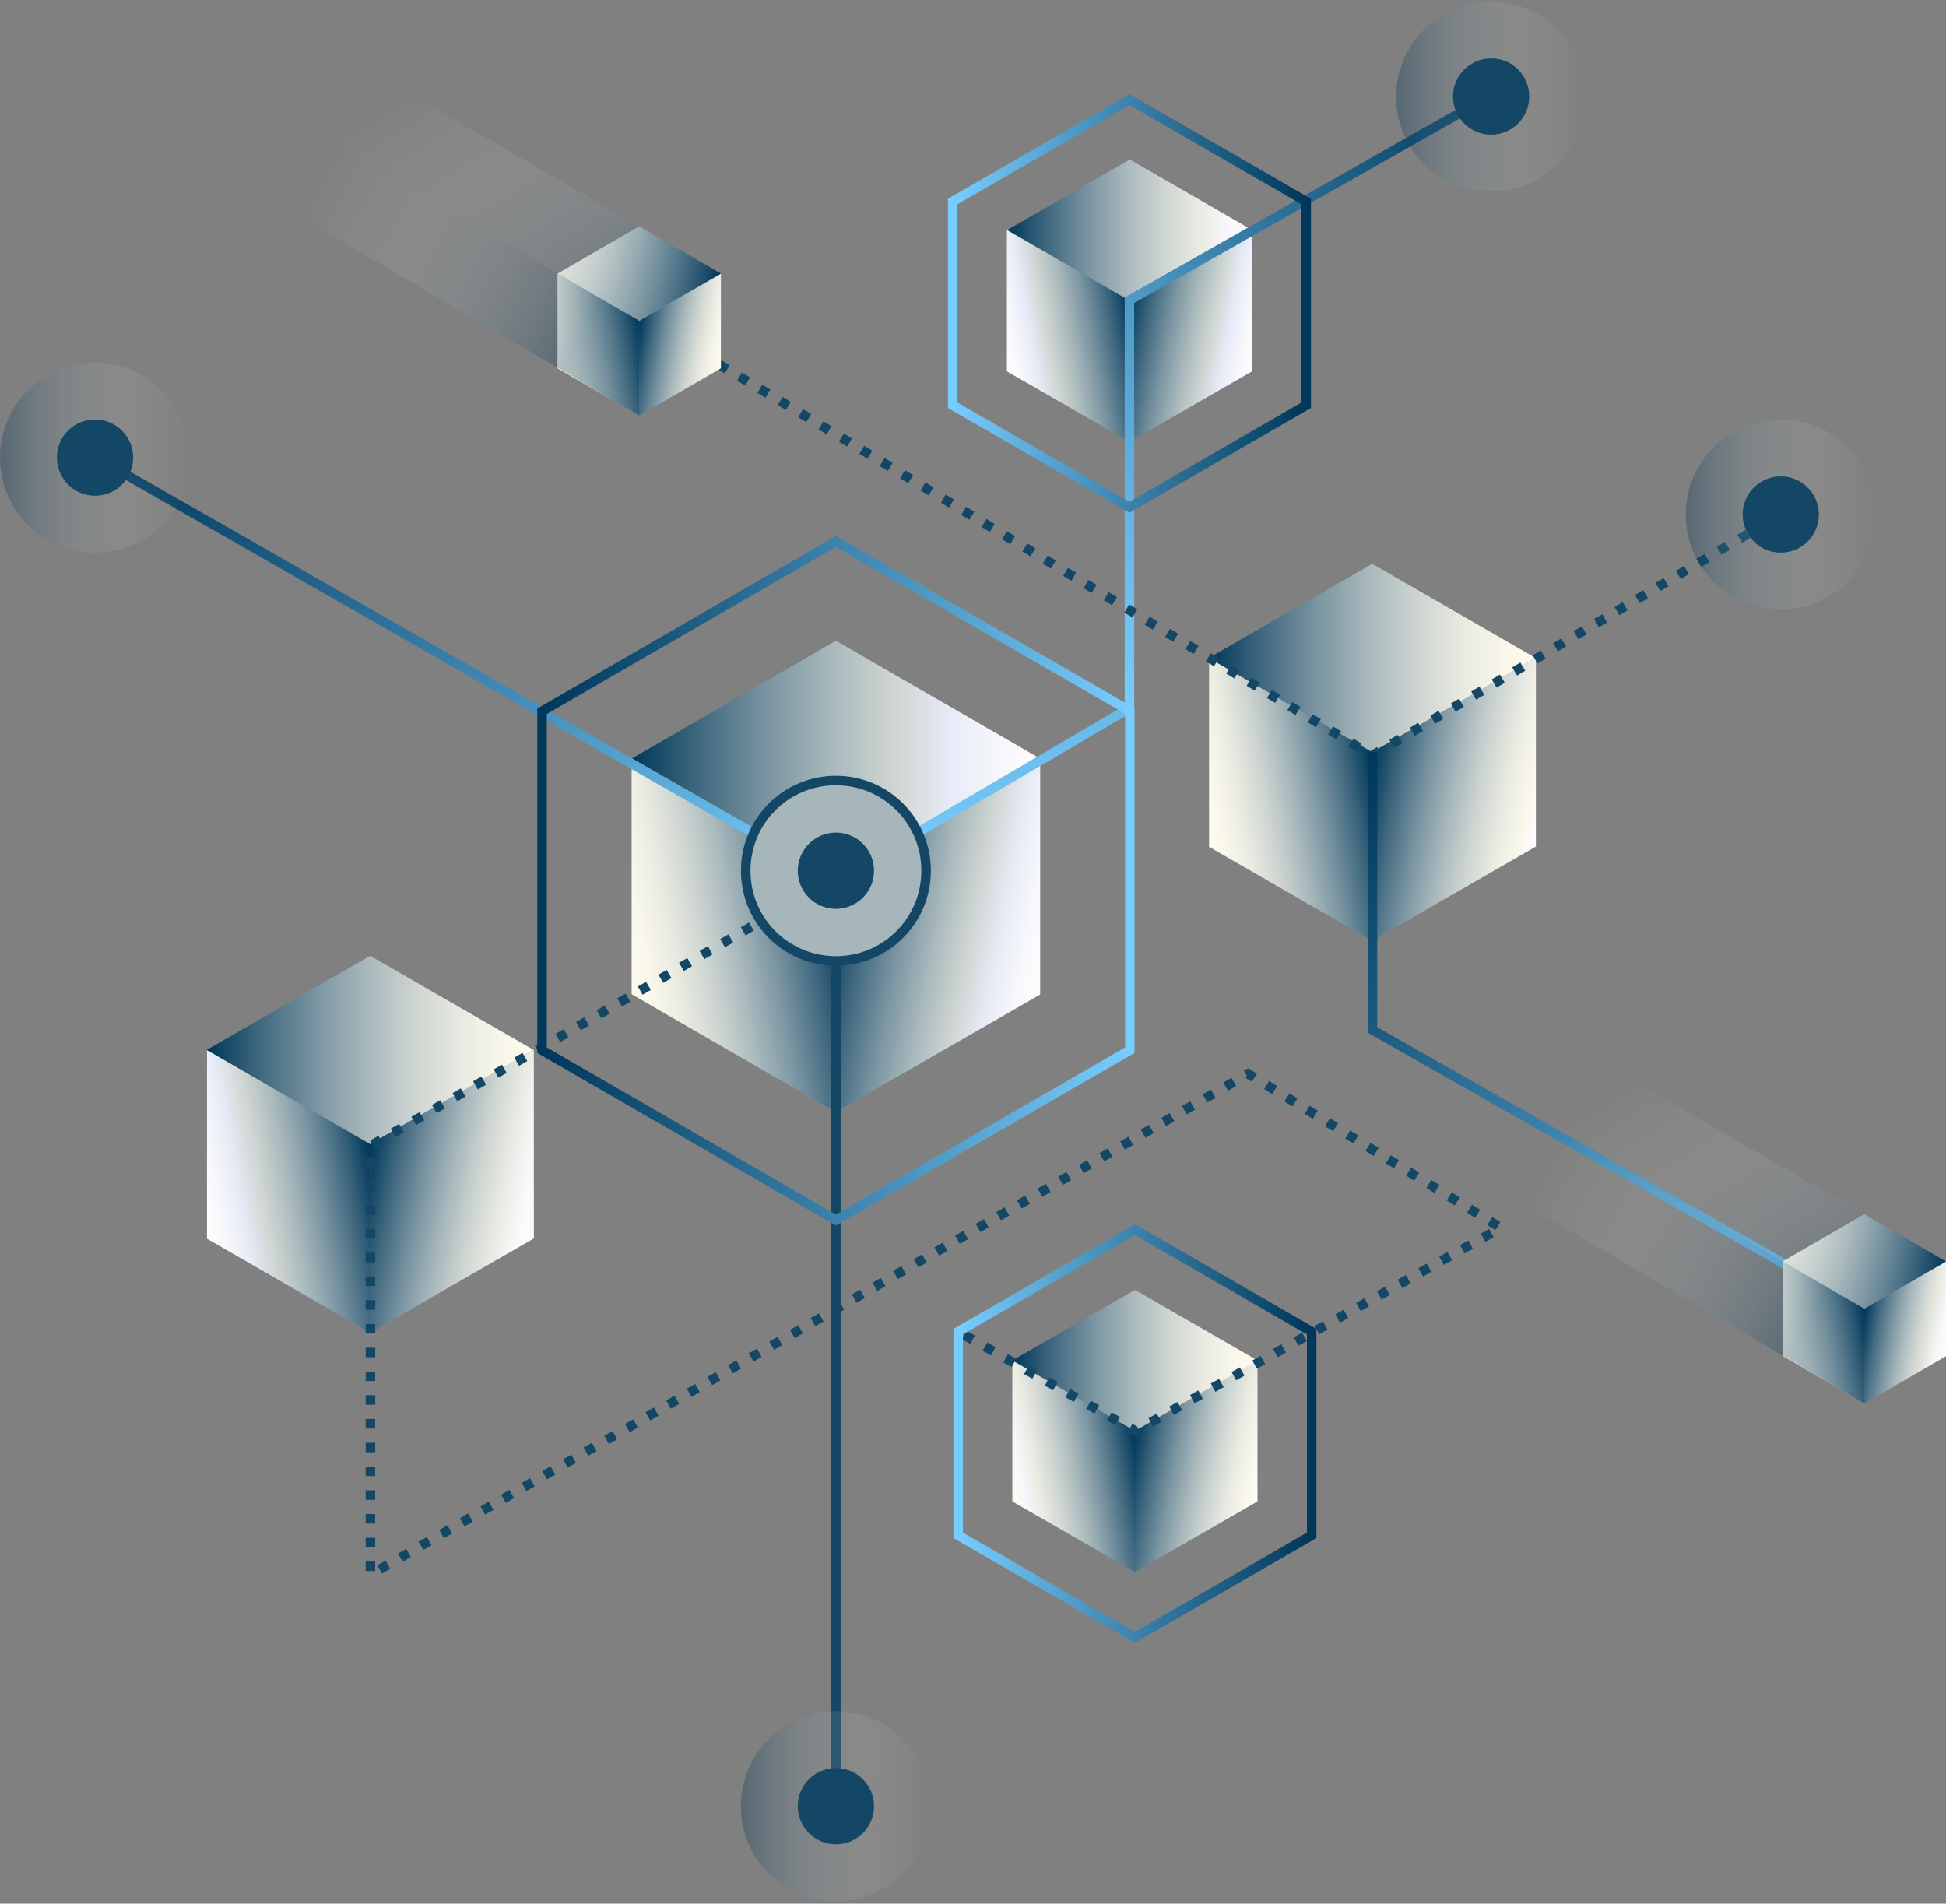 <?xml version="1.0" encoding="utf-8"?>
<!-- Generator: Adobe Illustrator 27.0.1, SVG Export Plug-In . SVG Version: 6.00 Build 0)  -->
<svg version="1.1" id="Layer_1" xmlns="http://www.w3.org/2000/svg" xmlns:xlink="http://www.w3.org/1999/xlink" x="0px" y="0px"
	 viewBox="0 0 643 629" style="enable-background:new 0 0 643 629;" xml:space="preserve">
<rect x="0" y="0" width="643" height="629" fill="#808080" stroke="none"/>
<style type="text/css">
	.st0{fill:url(#SVGID_1_);}
	.st1{fill:url(#SVGID_00000017508812763191535640000013634250834514244533_);}
	.st2{fill:url(#SVGID_00000155129145667767828970000013824899450290989213_);}
	.st3{fill:url(#SVGID_00000096052208206524623420000012130353637734066833_);}
	.st4{fill:url(#SVGID_00000088113368759688500620000005906445289981995187_);}
	.st5{fill:url(#SVGID_00000183961669913754399300000015648729995375329434_);}
	
		.st6{fill:none;stroke:url(#SVGID_00000158734258092933471500000016040246979535411113_);stroke-width:3.138;stroke-miterlimit:10;}
	.st7{fill:url(#SVGID_00000140708645755440190360000011872607268274541245_);}
	.st8{fill:url(#SVGID_00000028297643948570324270000005027736465231877807_);}
	.st9{fill:url(#SVGID_00000093869925182862900160000016032466828887385014_);}
	.st10{fill:url(#SVGID_00000046341234213024559060000017014696195406730390_);}
	.st11{fill:url(#SVGID_00000029758978076115082850000016267516734524655764_);}
	.st12{fill:url(#SVGID_00000002355049447226592190000016156833073346167480_);}
	.st13{fill:url(#SVGID_00000125569779205154214760000014436991300021724349_);}
	.st14{fill:url(#SVGID_00000072993108360640513610000007640681041584777369_);}
	.st15{fill:url(#SVGID_00000145020302661429372720000000879886844156051600_);}
	.st16{fill:none;stroke:#144666;stroke-width:3.138;stroke-dasharray:3.14,4.71;}
	
		.st17{fill:none;stroke:url(#SVGID_00000083806730107844797050000008222036898426622861_);stroke-width:3.138;stroke-miterlimit:10;}
	
		.st18{fill:none;stroke:url(#SVGID_00000074439049630775288590000004935052117250472590_);stroke-width:3.138;stroke-miterlimit:10;}
	.st19{fill:none;stroke:#144666;stroke-width:3.138;}
	
		.st20{fill:none;stroke:url(#SVGID_00000106854134508916767710000009828469486534247308_);stroke-width:3.138;stroke-miterlimit:10;}
	
		.st21{fill:none;stroke:url(#SVGID_00000079458199791685830070000003611614954727466140_);stroke-width:3.138;stroke-miterlimit:10;}
	
		.st22{fill:none;stroke:url(#SVGID_00000104670290046301246420000011151743671916772754_);stroke-width:3.138;stroke-miterlimit:10;}
	.st23{opacity:0.55;fill:url(#SVGID_00000119103082054542599370000010184336651931555989_);enable-background:new    ;}
	.st24{fill:#144666;}
	.st25{opacity:0.55;fill:url(#SVGID_00000146469368095484925800000007240885575162137766_);enable-background:new    ;}
	.st26{opacity:0.55;fill:url(#SVGID_00000127765140615959574460000003105096437313666444_);enable-background:new    ;}
	.st27{opacity:0.55;fill:url(#SVGID_00000060007214372718267420000015344313717562780348_);enable-background:new    ;}
	.st28{fill:#A6B6BA;stroke:#144666;stroke-width:3.138;}
	.st29{fill:url(#SVGID_00000093170176775221114660000010843651369741032068_);}
	.st30{fill:url(#SVGID_00000155858742120670078540000009738186914252357026_);}
	.st31{fill:url(#SVGID_00000089556861166657857290000012571995910750943371_);}
	.st32{opacity:0.55;fill:url(#SVGID_00000059999587726933846430000009049927299429067686_);enable-background:new    ;}
	.st33{opacity:0.55;fill:url(#SVGID_00000019680634032294075610000006684033118697134740_);enable-background:new    ;}
	.st34{fill:url(#SVGID_00000050650622092411370450000017334039182846974647_);}
	.st35{fill:url(#SVGID_00000016037672748212716300000009734348670480880284_);}
	.st36{fill:url(#SVGID_00000055697327379376469770000001468428149775414923_);}
	.st37{opacity:0.55;fill:url(#SVGID_00000155146789866812971690000000294518652728018048_);enable-background:new    ;}
	.st38{opacity:0.55;fill:url(#SVGID_00000150089685528622915790000014935599106409821829_);enable-background:new    ;}
</style>
<linearGradient id="SVGID_1_" gradientUnits="userSpaceOnUse" x1="278.033" y1="514.517" x2="206.351" y2="527.374" gradientTransform="matrix(1 0 0 1 0 -211.89)">
	<stop  offset="0" style="stop-color:#00375A"/>
	<stop  offset="0.158" style="stop-color:#3E677E"/>
	<stop  offset="0.325" style="stop-color:#7893A0"/>
	<stop  offset="0.487" style="stop-color:#A8B8BC"/>
	<stop  offset="0.64" style="stop-color:#CED5D1"/>
	<stop  offset="0.78" style="stop-color:#E9EAE1"/>
	<stop  offset="0.905" style="stop-color:#F9F7EB"/>
	<stop  offset="1" style="stop-color:#FFFBEE"/>
</linearGradient>
<path class="st0" d="M276.2,367.5l-67.5-39v-77.9l0.1-0.1l67.4,38.9V367.5z"/>
<linearGradient id="SVGID_00000072967401818092737330000003621510526457556136_" gradientUnits="userSpaceOnUse" x1="273.912" y1="514.266" x2="345.793" y2="527.477" gradientTransform="matrix(1 0 0 1 0 -211.89)">
	<stop  offset="0" style="stop-color:#00375A"/>
	<stop  offset="0.158" style="stop-color:#3E677E"/>
	<stop  offset="0.325" style="stop-color:#7893A0"/>
	<stop  offset="0.487" style="stop-color:#A8B8BC"/>
	<stop  offset="0.64" style="stop-color:#CED5D1"/>
	<stop  offset="0.78" style="stop-color:#E7EBF7"/>
	<stop  offset="0.905" style="stop-color:#F8F8FC"/>
	<stop  offset="1" style="stop-color:#FFFCFD"/>
</linearGradient>
<path style="fill:url(#SVGID_00000072967401818092737330000003621510526457556136_);" d="M276.2,367.4V289l67.5-38.4v78L276.2,367.4
	z"/>
<linearGradient id="SVGID_00000079453550376069564230000006607711621601573767_" gradientUnits="userSpaceOnUse" x1="208.8" y1="462.49" x2="343.6" y2="462.49" gradientTransform="matrix(1 0 0 1 0 -211.89)">
	<stop  offset="0" style="stop-color:#00375A"/>
	<stop  offset="0.158" style="stop-color:#3E677E"/>
	<stop  offset="0.325" style="stop-color:#7893A0"/>
	<stop  offset="0.487" style="stop-color:#A8B8BC"/>
	<stop  offset="0.64" style="stop-color:#CED5D1"/>
	<stop  offset="0.78" style="stop-color:#E7EBF7"/>
	<stop  offset="0.905" style="stop-color:#F8F8FC"/>
	<stop  offset="1" style="stop-color:#FFFCFD"/>
</linearGradient>
<path style="fill:url(#SVGID_00000079453550376069564230000006607711621601573767_);" d="M343.6,250.6l-67.4,38.9l-67.4-38.9
	l67.4-38.9L343.6,250.6z"/>
<linearGradient id="SVGID_00000062899576383040542450000006295733435192032957_" gradientUnits="userSpaceOnUse" x1="374.338" y1="319.044" x2="331.336" y2="326.777" gradientTransform="matrix(1 0 0 1 0 -211.89)">
	<stop  offset="0" style="stop-color:#00375A"/>
	<stop  offset="0.158" style="stop-color:#3E677E"/>
	<stop  offset="0.325" style="stop-color:#7893A0"/>
	<stop  offset="0.487" style="stop-color:#A8B8BC"/>
	<stop  offset="0.64" style="stop-color:#CED5D1"/>
	<stop  offset="0.78" style="stop-color:#E7EBF7"/>
	<stop  offset="0.905" style="stop-color:#F8F8FC"/>
	<stop  offset="1" style="stop-color:#FFFCFD"/>
</linearGradient>
<path style="fill:url(#SVGID_00000062899576383040542450000006295733435192032957_);" d="M373.2,146l-40.5-23.3V76h0.1l40.4,23.3
	V146z"/>
<linearGradient id="SVGID_00000047748598514234752080000017589356711414361757_" gradientUnits="userSpaceOnUse" x1="371.873" y1="318.914" x2="414.995" y2="326.86" gradientTransform="matrix(1 0 0 1 0 -211.89)">
	<stop  offset="0" style="stop-color:#00375A"/>
	<stop  offset="0.158" style="stop-color:#3E677E"/>
	<stop  offset="0.325" style="stop-color:#7893A0"/>
	<stop  offset="0.487" style="stop-color:#A8B8BC"/>
	<stop  offset="0.64" style="stop-color:#CED5D1"/>
	<stop  offset="0.78" style="stop-color:#E7EBF7"/>
	<stop  offset="0.905" style="stop-color:#F8F8FC"/>
	<stop  offset="1" style="stop-color:#FFFCFD"/>
</linearGradient>
<path style="fill:url(#SVGID_00000047748598514234752080000017589356711414361757_);" d="M373.2,146V99l40.5-23v46.7L373.2,146z"/>
<linearGradient id="SVGID_00000045616519261336224000000018130877298807313055_" gradientUnits="userSpaceOnUse" x1="332.8" y1="287.89" x2="413.7" y2="287.89" gradientTransform="matrix(1 0 0 1 0 -211.89)">
	<stop  offset="0" style="stop-color:#00375A"/>
	<stop  offset="0.158" style="stop-color:#3E677E"/>
	<stop  offset="0.325" style="stop-color:#7893A0"/>
	<stop  offset="0.487" style="stop-color:#A8B8BC"/>
	<stop  offset="0.64" style="stop-color:#CED5D1"/>
	<stop  offset="0.78" style="stop-color:#E9EAE1"/>
	<stop  offset="0.905" style="stop-color:#F8F8FC"/>
	<stop  offset="1" style="stop-color:#FFFCFD"/>
</linearGradient>
<path style="fill:url(#SVGID_00000045616519261336224000000018130877298807313055_);" d="M413.7,76l-40.5,23.3L332.8,76l40.5-23.3
	L413.7,76z"/>
<linearGradient id="SVGID_00000057842066758167082890000004329745840824039303_" gradientUnits="userSpaceOnUse" x1="343.231" y1="396.512" x2="521.497" y2="292.243" gradientTransform="matrix(1 0 0 1 0 -211.89)">
	<stop  offset="0" style="stop-color:#77CDFE"/>
	<stop  offset="1" style="stop-color:#00375A"/>
</linearGradient>
<path style="fill:none;stroke:url(#SVGID_00000057842066758167082890000004329745840824039303_);stroke-width:3.138;stroke-miterlimit:10;" d="
	M492.8,31.4L373.2,99.2v136.7"/>
<linearGradient id="SVGID_00000067214114800249000260000004760265567592973204_" gradientUnits="userSpaceOnUse" x1="376.129" y1="692.496" x2="333.127" y2="700.228" gradientTransform="matrix(1 0 0 1 0 -211.89)">
	<stop  offset="0" style="stop-color:#00375A"/>
	<stop  offset="0.158" style="stop-color:#3E677E"/>
	<stop  offset="0.325" style="stop-color:#7893A0"/>
	<stop  offset="0.487" style="stop-color:#A8B8BC"/>
	<stop  offset="0.64" style="stop-color:#CED5D1"/>
	<stop  offset="0.78" style="stop-color:#E9EAE1"/>
	<stop  offset="0.905" style="stop-color:#F8F8FC"/>
	<stop  offset="1" style="stop-color:#FFFBEE"/>
</linearGradient>
<path style="fill:url(#SVGID_00000067214114800249000260000004760265567592973204_);" d="M375,519.4l-40.5-23.3v-46.6h0.1l40.4,23.3
	V519.4z"/>
<linearGradient id="SVGID_00000140002965265592266950000013394824984660658062_" gradientUnits="userSpaceOnUse" x1="373.668" y1="692.313" x2="416.79" y2="700.259" gradientTransform="matrix(1 0 0 1 0 -211.89)">
	<stop  offset="0" style="stop-color:#00375A"/>
	<stop  offset="0.158" style="stop-color:#3E677E"/>
	<stop  offset="0.325" style="stop-color:#7893A0"/>
	<stop  offset="0.487" style="stop-color:#A8B8BC"/>
	<stop  offset="0.64" style="stop-color:#CED5D1"/>
	<stop  offset="0.78" style="stop-color:#E9EAE1"/>
	<stop  offset="0.905" style="stop-color:#F9F7EB"/>
	<stop  offset="1" style="stop-color:#FFFCFD"/>
</linearGradient>
<path style="fill:url(#SVGID_00000140002965265592266950000013394824984660658062_);" d="M375,519.4v-47l40.5-23v46.7L375,519.4z"/>
<linearGradient id="SVGID_00000035516876616516573380000016033080806203144592_" gradientUnits="userSpaceOnUse" x1="334.5" y1="661.39" x2="415.5" y2="661.39" gradientTransform="matrix(1 0 0 1 0 -211.89)">
	<stop  offset="0" style="stop-color:#00375A"/>
	<stop  offset="0.158" style="stop-color:#3E677E"/>
	<stop  offset="0.325" style="stop-color:#7893A0"/>
	<stop  offset="0.487" style="stop-color:#A8B8BC"/>
	<stop  offset="0.64" style="stop-color:#CED5D1"/>
	<stop  offset="0.78" style="stop-color:#E9EAE1"/>
	<stop  offset="0.905" style="stop-color:#F9F7EB"/>
	<stop  offset="1" style="stop-color:#FFFBEE"/>
</linearGradient>
<path style="fill:url(#SVGID_00000035516876616516573380000016033080806203144592_);" d="M415.5,449.5L375,472.8l-40.5-23.3
	l40.5-23.3L415.5,449.5z"/>
<linearGradient id="SVGID_00000105405877895559944890000006597260022008543369_" gradientUnits="userSpaceOnUse" x1="454.97" y1="470.978" x2="397.628" y2="481.273" gradientTransform="matrix(1 0 0 1 0 -211.89)">
	<stop  offset="0" style="stop-color:#00375A"/>
	<stop  offset="0.158" style="stop-color:#3E677E"/>
	<stop  offset="0.325" style="stop-color:#7893A0"/>
	<stop  offset="0.487" style="stop-color:#A8B8BC"/>
	<stop  offset="0.64" style="stop-color:#CED5D1"/>
	<stop  offset="0.78" style="stop-color:#E9EAE1"/>
	<stop  offset="0.905" style="stop-color:#F9F7EB"/>
	<stop  offset="1" style="stop-color:#FFFBEE"/>
</linearGradient>
<path style="fill:url(#SVGID_00000105405877895559944890000006597260022008543369_);" d="M453.5,310.9l-54-31.1v-62.3h0.1l53.9,31.1
	V310.9z"/>
<linearGradient id="SVGID_00000025400502745279367800000007026948859707575457_" gradientUnits="userSpaceOnUse" x1="451.671" y1="470.687" x2="509.173" y2="481.265" gradientTransform="matrix(1 0 0 1 0 -211.89)">
	<stop  offset="0" style="stop-color:#00375A"/>
	<stop  offset="0.158" style="stop-color:#3E677E"/>
	<stop  offset="0.325" style="stop-color:#7893A0"/>
	<stop  offset="0.487" style="stop-color:#A8B8BC"/>
	<stop  offset="0.64" style="stop-color:#CED5D1"/>
	<stop  offset="0.78" style="stop-color:#E9EAE1"/>
	<stop  offset="0.905" style="stop-color:#F9F7EB"/>
	<stop  offset="1" style="stop-color:#FFFCFD"/>
</linearGradient>
<path style="fill:url(#SVGID_00000025400502745279367800000007026948859707575457_);" d="M453.5,310.8v-62.7l54-30.7v62.3
	L453.5,310.8z"/>
<linearGradient id="SVGID_00000100340682551612379700000011684077532782627242_" gradientUnits="userSpaceOnUse" x1="399.4" y1="429.29" x2="507.4" y2="429.29" gradientTransform="matrix(1 0 0 1 0 -211.89)">
	<stop  offset="0" style="stop-color:#00375A"/>
	<stop  offset="0.158" style="stop-color:#3E677E"/>
	<stop  offset="0.325" style="stop-color:#7893A0"/>
	<stop  offset="0.487" style="stop-color:#A8B8BC"/>
	<stop  offset="0.64" style="stop-color:#CED5D1"/>
	<stop  offset="0.78" style="stop-color:#E9EAE1"/>
	<stop  offset="0.905" style="stop-color:#F9F7EB"/>
	<stop  offset="1" style="stop-color:#FFFBEE"/>
</linearGradient>
<path style="fill:url(#SVGID_00000100340682551612379700000011684077532782627242_);" d="M507.4,217.4l-54,31.1l-54-31.1l54-31.1
	L507.4,217.4z"/>
<linearGradient id="SVGID_00000141450830213197451860000006308591898991189422_" gradientUnits="userSpaceOnUse" x1="123.897" y1="600.473" x2="66.556" y2="610.768" gradientTransform="matrix(1 0 0 1 0 -211.89)">
	<stop  offset="0" style="stop-color:#00375A"/>
	<stop  offset="0.158" style="stop-color:#3E677E"/>
	<stop  offset="0.325" style="stop-color:#7893A0"/>
	<stop  offset="0.487" style="stop-color:#A8B8BC"/>
	<stop  offset="0.64" style="stop-color:#CED5D1"/>
	<stop  offset="0.78" style="stop-color:#E7EBF7"/>
	<stop  offset="0.905" style="stop-color:#F8F8FC"/>
	<stop  offset="1" style="stop-color:#FFFFFF"/>
</linearGradient>
<path style="fill:url(#SVGID_00000141450830213197451860000006308591898991189422_);" d="M122.4,440.4l-54-31.1V347h0.1l53.9,31.1
	V440.4z"/>
<linearGradient id="SVGID_00000108292120094813666930000013223497853435026048_" gradientUnits="userSpaceOnUse" x1="120.6" y1="600.191" x2="178.101" y2="610.77" gradientTransform="matrix(1 0 0 1 0 -211.89)">
	<stop  offset="0" style="stop-color:#00375A"/>
	<stop  offset="0.158" style="stop-color:#3E677E"/>
	<stop  offset="0.325" style="stop-color:#7893A0"/>
	<stop  offset="0.487" style="stop-color:#A8B8BC"/>
	<stop  offset="0.64" style="stop-color:#CED5D1"/>
	<stop  offset="0.78" style="stop-color:#E9EAE1"/>
	<stop  offset="0.905" style="stop-color:#F8F8FC"/>
	<stop  offset="1" style="stop-color:#FFFCFD"/>
</linearGradient>
<path style="fill:url(#SVGID_00000108292120094813666930000013223497853435026048_);" d="M122.4,440.3v-62.7l54-30.7v62.3
	L122.4,440.3z"/>
<linearGradient id="SVGID_00000098904142545660826430000000741805462410580659_" gradientUnits="userSpaceOnUse" x1="68.435" y1="558.79" x2="176.435" y2="558.79" gradientTransform="matrix(1 0 0 1 0 -211.89)">
	<stop  offset="0" style="stop-color:#00375A"/>
	<stop  offset="0.158" style="stop-color:#3E677E"/>
	<stop  offset="0.325" style="stop-color:#7893A0"/>
	<stop  offset="0.487" style="stop-color:#A8B8BC"/>
	<stop  offset="0.64" style="stop-color:#CED5D1"/>
	<stop  offset="0.78" style="stop-color:#E9EAE1"/>
	<stop  offset="0.905" style="stop-color:#F9F7EB"/>
	<stop  offset="1" style="stop-color:#FFFBEE"/>
</linearGradient>
<path style="fill:url(#SVGID_00000098904142545660826430000000741805462410580659_);" d="M176.3,346.9l-54,31.1l-54-31.1l54-31.1
	L176.3,346.9z"/>
<path class="st16" d="M237.6,120.4l215.8,129.2l135-79.6"/>
<path class="st16" d="M275.5,290.5l-153.1,88.1v141.7l290-165.5l83.5,50.9l-120.8,67.1l-59.9-33.6"/>
<linearGradient id="SVGID_00000137840057908590877040000000875164730385568908_" gradientUnits="userSpaceOnUse" x1="234.683" y1="514.56" x2="178.533" y2="321.463" gradientTransform="matrix(1 0 0 1 0 -211.89)">
	<stop  offset="0" style="stop-color:#77CDFE"/>
	<stop  offset="1" style="stop-color:#00375A"/>
</linearGradient>
<path style="fill:none;stroke:url(#SVGID_00000137840057908590877040000000875164730385568908_);stroke-width:3.138;stroke-miterlimit:10;" d="
	M33,151.9l243.2,139l97.1-57"/>
<linearGradient id="SVGID_00000116225035814727800070000018132343266656014209_" gradientUnits="userSpaceOnUse" x1="624.24" y1="647.637" x2="430.678" y2="487.858" gradientTransform="matrix(1 0 0 1 0 -211.89)">
	<stop  offset="0" style="stop-color:#77CDFE"/>
	<stop  offset="1" style="stop-color:#00375A"/>
</linearGradient>
<path style="fill:none;stroke:url(#SVGID_00000116225035814727800070000018132343266656014209_);stroke-width:3.138;stroke-miterlimit:10;" d="
	M453.5,248.4v91.9l162.4,92.3"/>
<path class="st19" d="M276.2,289.3v297.4"/>
<linearGradient id="SVGID_00000132768757610501664360000004557445862450514836_" gradientUnits="userSpaceOnUse" x1="373.24" y1="502.89" x2="179.069" y2="502.89" gradientTransform="matrix(1 0 0 1 0 -211.89)">
	<stop  offset="0" style="stop-color:#77CDFE"/>
	<stop  offset="1" style="stop-color:#00375A"/>
</linearGradient>
<path style="fill:none;stroke:url(#SVGID_00000132768757610501664360000004557445862450514836_);stroke-width:3.138;stroke-miterlimit:10;" d="
	M276.2,178.9L179.1,235v112l97.1,56.1l97.1-56.1V234.9L276.2,178.9z"/>
<linearGradient id="SVGID_00000039823755306066867260000007076298867946189699_" gradientUnits="userSpaceOnUse" x1="314.77" y1="312.14" x2="431.664" y2="312.14" gradientTransform="matrix(1 0 0 1 0 -211.89)">
	<stop  offset="0" style="stop-color:#77CDFE"/>
	<stop  offset="1" style="stop-color:#00375A"/>
</linearGradient>
<path style="fill:none;stroke:url(#SVGID_00000039823755306066867260000007076298867946189699_);stroke-width:3.138;stroke-miterlimit:10;" d="
	M373.2,32.9l-58.4,33.7v67.3l58.4,33.7l58.4-33.7V66.6L373.2,32.9z"/>
<linearGradient id="SVGID_00000090976976484585756760000008485269555856385961_" gradientUnits="userSpaceOnUse" x1="316.559" y1="685.54" x2="433.453" y2="685.54" gradientTransform="matrix(1 0 0 1 0 -211.89)">
	<stop  offset="0" style="stop-color:#77CDFE"/>
	<stop  offset="1" style="stop-color:#00375A"/>
</linearGradient>
<path style="fill:none;stroke:url(#SVGID_00000090976976484585756760000008485269555856385961_);stroke-width:3.138;stroke-miterlimit:10;" d="
	M375,406.3L316.6,440v67.3L375,541l58.4-33.7V440L375,406.3z"/>
<linearGradient id="SVGID_00000090274581009252257160000015284800239956046220_" gradientUnits="userSpaceOnUse" x1="1.359" y1="363.09" x2="62.762" y2="363.09" gradientTransform="matrix(1 0 0 1 0 -211.89)">
	<stop  offset="0" style="stop-color:#00375A;stop-opacity:0.55"/>
	<stop  offset="0.158" style="stop-color:#3E677E;stop-opacity:0.463"/>
	<stop  offset="0.325" style="stop-color:#7893A0;stop-opacity:0.371"/>
	<stop  offset="0.487" style="stop-color:#A8B8BC;stop-opacity:0.282"/>
	<stop  offset="0.64" style="stop-color:#CED5D1;stop-opacity:0.198"/>
	<stop  offset="0.78" style="stop-color:#E9EAE1;stop-opacity:0.121"/>
	<stop  offset="0.905" style="stop-color:#F9F7EB;stop-opacity:5.244201e-02"/>
	<stop  offset="1" style="stop-color:#FFFBEE;stop-opacity:0"/>
</linearGradient>
<path style="opacity:0.55;fill:url(#SVGID_00000090274581009252257160000015284800239956046220_);enable-background:new    ;" d="
	M31.4,182.6c17.3,0,31.4-14.1,31.4-31.4s-14-31.4-31.4-31.4C14,119.8,0,133.9,0,151.2S14,182.6,31.4,182.6z"/>
<path class="st24" d="M31.4,163.8c6.9,0,12.6-5.6,12.6-12.6c0-6.9-5.6-12.6-12.6-12.6s-12.6,5.6-12.6,12.6
	C18.8,158.1,24.4,163.8,31.4,163.8z"/>
<linearGradient id="SVGID_00000136403577224034808610000004364280546878918321_" gradientUnits="userSpaceOnUse" x1="246.131" y1="808.69" x2="307.535" y2="808.69" gradientTransform="matrix(1 0 0 1 0 -211.89)">
	<stop  offset="0" style="stop-color:#00375A;stop-opacity:0.55"/>
	<stop  offset="0.158" style="stop-color:#3E677E;stop-opacity:0.463"/>
	<stop  offset="0.325" style="stop-color:#7893A0;stop-opacity:0.371"/>
	<stop  offset="0.487" style="stop-color:#A8B8BC;stop-opacity:0.282"/>
	<stop  offset="0.64" style="stop-color:#CED5D1;stop-opacity:0.198"/>
	<stop  offset="0.78" style="stop-color:#E9EAE1;stop-opacity:0.121"/>
	<stop  offset="0.905" style="stop-color:#F9F7EB;stop-opacity:5.244201e-02"/>
	<stop  offset="1" style="stop-color:#FFFBEE;stop-opacity:0"/>
</linearGradient>
<path style="opacity:0.55;fill:url(#SVGID_00000136403577224034808610000004364280546878918321_);enable-background:new    ;" d="
	M276.2,628.2c17.3,0,31.4-14,31.4-31.4s-14.1-31.4-31.4-31.4s-31.4,14-31.4,31.4S258.8,628.2,276.2,628.2z"/>
<path class="st24" d="M276.2,609.4c6.9,0,12.6-5.6,12.6-12.6c0-6.9-5.6-12.6-12.6-12.6c-6.9,0-12.6,5.6-12.6,12.6
	C263.6,603.7,269.2,609.4,276.2,609.4z"/>
<linearGradient id="SVGID_00000016754444565419688410000012199620237690478507_" gradientUnits="userSpaceOnUse" x1="558.375" y1="381.89" x2="619.778" y2="381.89" gradientTransform="matrix(1 0 0 1 0 -211.89)">
	<stop  offset="0" style="stop-color:#00375A;stop-opacity:0.55"/>
	<stop  offset="0.158" style="stop-color:#3E677E;stop-opacity:0.463"/>
	<stop  offset="0.325" style="stop-color:#7893A0;stop-opacity:0.371"/>
	<stop  offset="0.487" style="stop-color:#A8B8BC;stop-opacity:0.282"/>
	<stop  offset="0.64" style="stop-color:#CED5D1;stop-opacity:0.198"/>
	<stop  offset="0.78" style="stop-color:#E9EAE1;stop-opacity:0.121"/>
	<stop  offset="0.905" style="stop-color:#F9F7EB;stop-opacity:5.244201e-02"/>
	<stop  offset="1" style="stop-color:#FFFBEE;stop-opacity:0"/>
</linearGradient>
<path style="opacity:0.55;fill:url(#SVGID_00000016754444565419688410000012199620237690478507_);enable-background:new    ;" d="
	M588.4,201.4c17.3,0,31.4-14,31.4-31.4s-14-31.4-31.4-31.4c-17.3,0-31.4,14.1-31.4,31.4S571.1,201.4,588.4,201.4z"/>
<path class="st24" d="M588.4,182.6c6.9,0,12.6-5.6,12.6-12.6c0-6.9-5.6-12.6-12.6-12.6c-6.9,0-12.6,5.6-12.6,12.6
	C575.8,177,581.5,182.6,588.4,182.6z"/>
<linearGradient id="SVGID_00000089573930828560407750000013828338754582230187_" gradientUnits="userSpaceOnUse" x1="462.663" y1="243.84" x2="524.066" y2="243.84" gradientTransform="matrix(1 0 0 1 0 -211.89)">
	<stop  offset="0" style="stop-color:#00375A;stop-opacity:0.55"/>
	<stop  offset="0.158" style="stop-color:#3E677E;stop-opacity:0.463"/>
	<stop  offset="0.325" style="stop-color:#7893A0;stop-opacity:0.371"/>
	<stop  offset="0.487" style="stop-color:#A8B8BC;stop-opacity:0.282"/>
	<stop  offset="0.64" style="stop-color:#CED5D1;stop-opacity:0.198"/>
	<stop  offset="0.78" style="stop-color:#E9EAE1;stop-opacity:0.121"/>
	<stop  offset="0.905" style="stop-color:#F9F7EB;stop-opacity:5.244201e-02"/>
	<stop  offset="1" style="stop-color:#FFFBEE;stop-opacity:0"/>
</linearGradient>
<path style="opacity:0.55;fill:url(#SVGID_00000089573930828560407750000013828338754582230187_);enable-background:new    ;" d="
	M492.7,63.3c17.3,0,31.4-14,31.4-31.4S510,0.6,492.7,0.6s-31.4,14-31.4,31.4S475.4,63.3,492.7,63.3z"/>
<path class="st24" d="M492.7,44.5c6.9,0,12.6-5.6,12.6-12.6s-5.6-12.6-12.6-12.6c-6.9,0-12.6,5.6-12.6,12.6S485.8,44.5,492.7,44.5z"
	/>
<path class="st28" d="M276.2,317.5c16.5,0,29.8-13.3,29.8-29.8s-13.3-29.8-29.8-29.8s-29.8,13.3-29.8,29.8S259.7,317.5,276.2,317.5z
	"/>
<path class="st24" d="M276.2,300.3c6.9,0,12.6-5.6,12.6-12.6c0-6.9-5.6-12.6-12.6-12.6c-6.9,0-12.6,5.6-12.6,12.6
	C263.6,294.6,269.2,300.3,276.2,300.3z"/>
<linearGradient id="SVGID_00000061448629449947542150000018282420624388391102_" gradientUnits="userSpaceOnUse" x1="615.25" y1="649.593" x2="643.931" y2="654.718" gradientTransform="matrix(1 0 0 1 0 -211.89)">
	<stop  offset="0" style="stop-color:#00375A"/>
	<stop  offset="0.158" style="stop-color:#3E677E"/>
	<stop  offset="0.325" style="stop-color:#7893A0"/>
	<stop  offset="0.487" style="stop-color:#A8B8BC"/>
	<stop  offset="0.64" style="stop-color:#CED5D1"/>
	<stop  offset="0.78" style="stop-color:#E9EAE1"/>
	<stop  offset="0.905" style="stop-color:#F8F8FC"/>
	<stop  offset="1" style="stop-color:#FFFCFD"/>
</linearGradient>
<path style="fill:url(#SVGID_00000061448629449947542150000018282420624388391102_);" d="M616,463.7l27-15.6v-31.3l0,0l-27,15.6
	V463.7z"/>
<linearGradient id="SVGID_00000036964699918612737050000001661540383116331178_" gradientUnits="userSpaceOnUse" x1="616.919" y1="649.5" x2="588.16" y2="654.765" gradientTransform="matrix(1 0 0 1 0 -211.89)">
	<stop  offset="0" style="stop-color:#00375A"/>
	<stop  offset="0.158" style="stop-color:#3E677E"/>
	<stop  offset="0.325" style="stop-color:#7893A0"/>
	<stop  offset="0.487" style="stop-color:#A8B8BC"/>
	<stop  offset="0.64" style="stop-color:#CED5D1"/>
	<stop  offset="0.78" style="stop-color:#E9EAE1"/>
	<stop  offset="0.905" style="stop-color:#F9F7EB"/>
	<stop  offset="1" style="stop-color:#FFFBEE"/>
</linearGradient>
<path style="fill:url(#SVGID_00000036964699918612737050000001661540383116331178_);" d="M616,463.7v-31.5l-27-15.4V448L616,463.7z"
	/>
<linearGradient id="SVGID_00000080912252926167875280000016071781793822067605_" gradientUnits="userSpaceOnUse" x1="643" y1="628.69" x2="589" y2="628.69" gradientTransform="matrix(1 0 0 1 0 -211.89)">
	<stop  offset="0" style="stop-color:#00375A"/>
	<stop  offset="0.158" style="stop-color:#3E677E"/>
	<stop  offset="0.325" style="stop-color:#7893A0"/>
	<stop  offset="0.487" style="stop-color:#A8B8BC"/>
	<stop  offset="0.64" style="stop-color:#CED5D1"/>
	<stop  offset="0.78" style="stop-color:#E9EAE1"/>
	<stop  offset="0.905" style="stop-color:#F9F7EB"/>
	<stop  offset="1" style="stop-color:#FFFBEE"/>
</linearGradient>
<path style="fill:url(#SVGID_00000080912252926167875280000016071781793822067605_);" d="M589,416.8l27,15.6l27-15.6l-27-15.6
	L589,416.8z"/>
<linearGradient id="SVGID_00000126321885745410685450000015227680480988389766_" gradientUnits="userSpaceOnUse" x1="604.8" y1="652.014" x2="548.799" y2="561.341" gradientTransform="matrix(1 0 0 1 0 -211.89)">
	<stop  offset="0" style="stop-color:#00375A;stop-opacity:0.55"/>
	<stop  offset="0.158" style="stop-color:#3E677E;stop-opacity:0.463"/>
	<stop  offset="0.325" style="stop-color:#7893A0;stop-opacity:0.371"/>
	<stop  offset="0.487" style="stop-color:#A8B8BC;stop-opacity:0.282"/>
	<stop  offset="0.64" style="stop-color:#CED5D1;stop-opacity:0.198"/>
	<stop  offset="0.78" style="stop-color:#E9EAE1;stop-opacity:0.121"/>
	<stop  offset="0.905" style="stop-color:#F9F7EB;stop-opacity:5.244201e-02"/>
	<stop  offset="1" style="stop-color:#FFFBEE;stop-opacity:0"/>
</linearGradient>
<path style="opacity:0.55;fill:url(#SVGID_00000126321885745410685450000015227680480988389766_);enable-background:new    ;" d="
	M508.7,369.7L616,432.4l27-15.6l-110.9-64.1L508.7,369.7z"/>
<linearGradient id="SVGID_00000174570141557440706610000007474258118100856464_" gradientUnits="userSpaceOnUse" x1="597.545" y1="647.878" x2="507.184" y2="599.478" gradientTransform="matrix(1 0 0 1 0 -211.89)">
	<stop  offset="0" style="stop-color:#00375A;stop-opacity:0.55"/>
	<stop  offset="0.158" style="stop-color:#3E677E;stop-opacity:0.463"/>
	<stop  offset="0.325" style="stop-color:#7893A0;stop-opacity:0.371"/>
	<stop  offset="0.487" style="stop-color:#A8B8BC;stop-opacity:0.282"/>
	<stop  offset="0.64" style="stop-color:#CED5D1;stop-opacity:0.198"/>
	<stop  offset="0.78" style="stop-color:#E9EAE1;stop-opacity:0.121"/>
	<stop  offset="0.905" style="stop-color:#F9F7EB;stop-opacity:5.244201e-02"/>
	<stop  offset="1" style="stop-color:#FFFBEE;stop-opacity:0"/>
</linearGradient>
<path style="opacity:0.55;fill:url(#SVGID_00000174570141557440706610000007474258118100856464_);enable-background:new    ;" d="
	M494,392.2l122,71.5v-31.3L520.7,377L494,392.2z"/>
<linearGradient id="SVGID_00000018239127743036338190000014035038874531388288_" gradientUnits="userSpaceOnUse" x1="210.441" y1="323.192" x2="239.12" y2="328.317" gradientTransform="matrix(1 0 0 1 0 -211.89)">
	<stop  offset="0" style="stop-color:#00375A"/>
	<stop  offset="0.158" style="stop-color:#3E677E"/>
	<stop  offset="0.325" style="stop-color:#7893A0"/>
	<stop  offset="0.487" style="stop-color:#A8B8BC"/>
	<stop  offset="0.64" style="stop-color:#CED5D1"/>
	<stop  offset="0.78" style="stop-color:#E9EAE1"/>
	<stop  offset="0.905" style="stop-color:#F9F7EB"/>
	<stop  offset="1" style="stop-color:#FFFBEE"/>
</linearGradient>
<path style="fill:url(#SVGID_00000018239127743036338190000014035038874531388288_);" d="M211.2,137.3l27-15.6V90.4l0,0l-27,15.6
	V137.3z"/>
<linearGradient id="SVGID_00000182516064587444443860000010241615905829367996_" gradientUnits="userSpaceOnUse" x1="212.098" y1="323.104" x2="183.338" y2="328.37" gradientTransform="matrix(1 0 0 1 0 -211.89)">
	<stop  offset="0" style="stop-color:#00375A"/>
	<stop  offset="0.158" style="stop-color:#3E677E"/>
	<stop  offset="0.325" style="stop-color:#7893A0"/>
	<stop  offset="0.487" style="stop-color:#A8B8BC"/>
	<stop  offset="0.64" style="stop-color:#CED5D1"/>
	<stop  offset="0.78" style="stop-color:#E9EAE1"/>
	<stop  offset="0.905" style="stop-color:#F9F7EB"/>
	<stop  offset="1" style="stop-color:#FFFBEE"/>
</linearGradient>
<path style="fill:url(#SVGID_00000182516064587444443860000010241615905829367996_);" d="M211.2,137.3v-31.5l-27-15.4v31.3
	L211.2,137.3z"/>
<linearGradient id="SVGID_00000067231369327425799060000002230622591313840563_" gradientUnits="userSpaceOnUse" x1="238.2" y1="302.29" x2="184.2" y2="302.29" gradientTransform="matrix(1 0 0 1 0 -211.89)">
	<stop  offset="0" style="stop-color:#00375A"/>
	<stop  offset="0.158" style="stop-color:#3E677E"/>
	<stop  offset="0.325" style="stop-color:#7893A0"/>
	<stop  offset="0.487" style="stop-color:#A8B8BC"/>
	<stop  offset="0.64" style="stop-color:#CED5D1"/>
	<stop  offset="0.78" style="stop-color:#E9EAE1"/>
	<stop  offset="0.905" style="stop-color:#F9F7EB"/>
	<stop  offset="1" style="stop-color:#FFFBEE"/>
</linearGradient>
<path style="fill:url(#SVGID_00000067231369327425799060000002230622591313840563_);" d="M184.2,90.4l27,15.6l27-15.6l-27-15.6
	L184.2,90.4z"/>
<linearGradient id="SVGID_00000176749052997447702460000009485276204578597508_" gradientUnits="userSpaceOnUse" x1="199.785" y1="325.508" x2="143.911" y2="235.042" gradientTransform="matrix(1 0 0 1 0 -211.89)">
	<stop  offset="0" style="stop-color:#00375A;stop-opacity:0.55"/>
	<stop  offset="0.158" style="stop-color:#3E677E;stop-opacity:0.463"/>
	<stop  offset="0.325" style="stop-color:#7893A0;stop-opacity:0.371"/>
	<stop  offset="0.487" style="stop-color:#A8B8BC;stop-opacity:0.282"/>
	<stop  offset="0.64" style="stop-color:#CED5D1;stop-opacity:0.198"/>
	<stop  offset="0.78" style="stop-color:#E9EAE1;stop-opacity:0.121"/>
	<stop  offset="0.905" style="stop-color:#F9F7EB;stop-opacity:5.244201e-02"/>
	<stop  offset="1" style="stop-color:#FFFBEE;stop-opacity:0"/>
</linearGradient>
<path style="opacity:0.55;fill:url(#SVGID_00000176749052997447702460000009485276204578597508_);enable-background:new    ;" d="
	M103.8,43.4L211.2,106L238,90.3l-110.7-64L103.8,43.4z"/>
<linearGradient id="SVGID_00000029026002804268543580000009960111845914389655_" gradientUnits="userSpaceOnUse" x1="192.745" y1="321.478" x2="102.385" y2="273.078" gradientTransform="matrix(1 0 0 1 0 -211.89)">
	<stop  offset="0" style="stop-color:#00375A;stop-opacity:0.55"/>
	<stop  offset="0.158" style="stop-color:#3E677E;stop-opacity:0.463"/>
	<stop  offset="0.325" style="stop-color:#7893A0;stop-opacity:0.371"/>
	<stop  offset="0.487" style="stop-color:#A8B8BC;stop-opacity:0.282"/>
	<stop  offset="0.64" style="stop-color:#CED5D1;stop-opacity:0.198"/>
	<stop  offset="0.78" style="stop-color:#E9EAE1;stop-opacity:0.121"/>
	<stop  offset="0.905" style="stop-color:#F9F7EB;stop-opacity:5.244201e-02"/>
	<stop  offset="1" style="stop-color:#FFFBEE;stop-opacity:0"/>
</linearGradient>
<path style="opacity:0.55;fill:url(#SVGID_00000029026002804268543580000009960111845914389655_);enable-background:new    ;" d="
	M89.2,65.8l122,71.5V106l-95.3-55.4L89.2,65.8z"/>
</svg>
